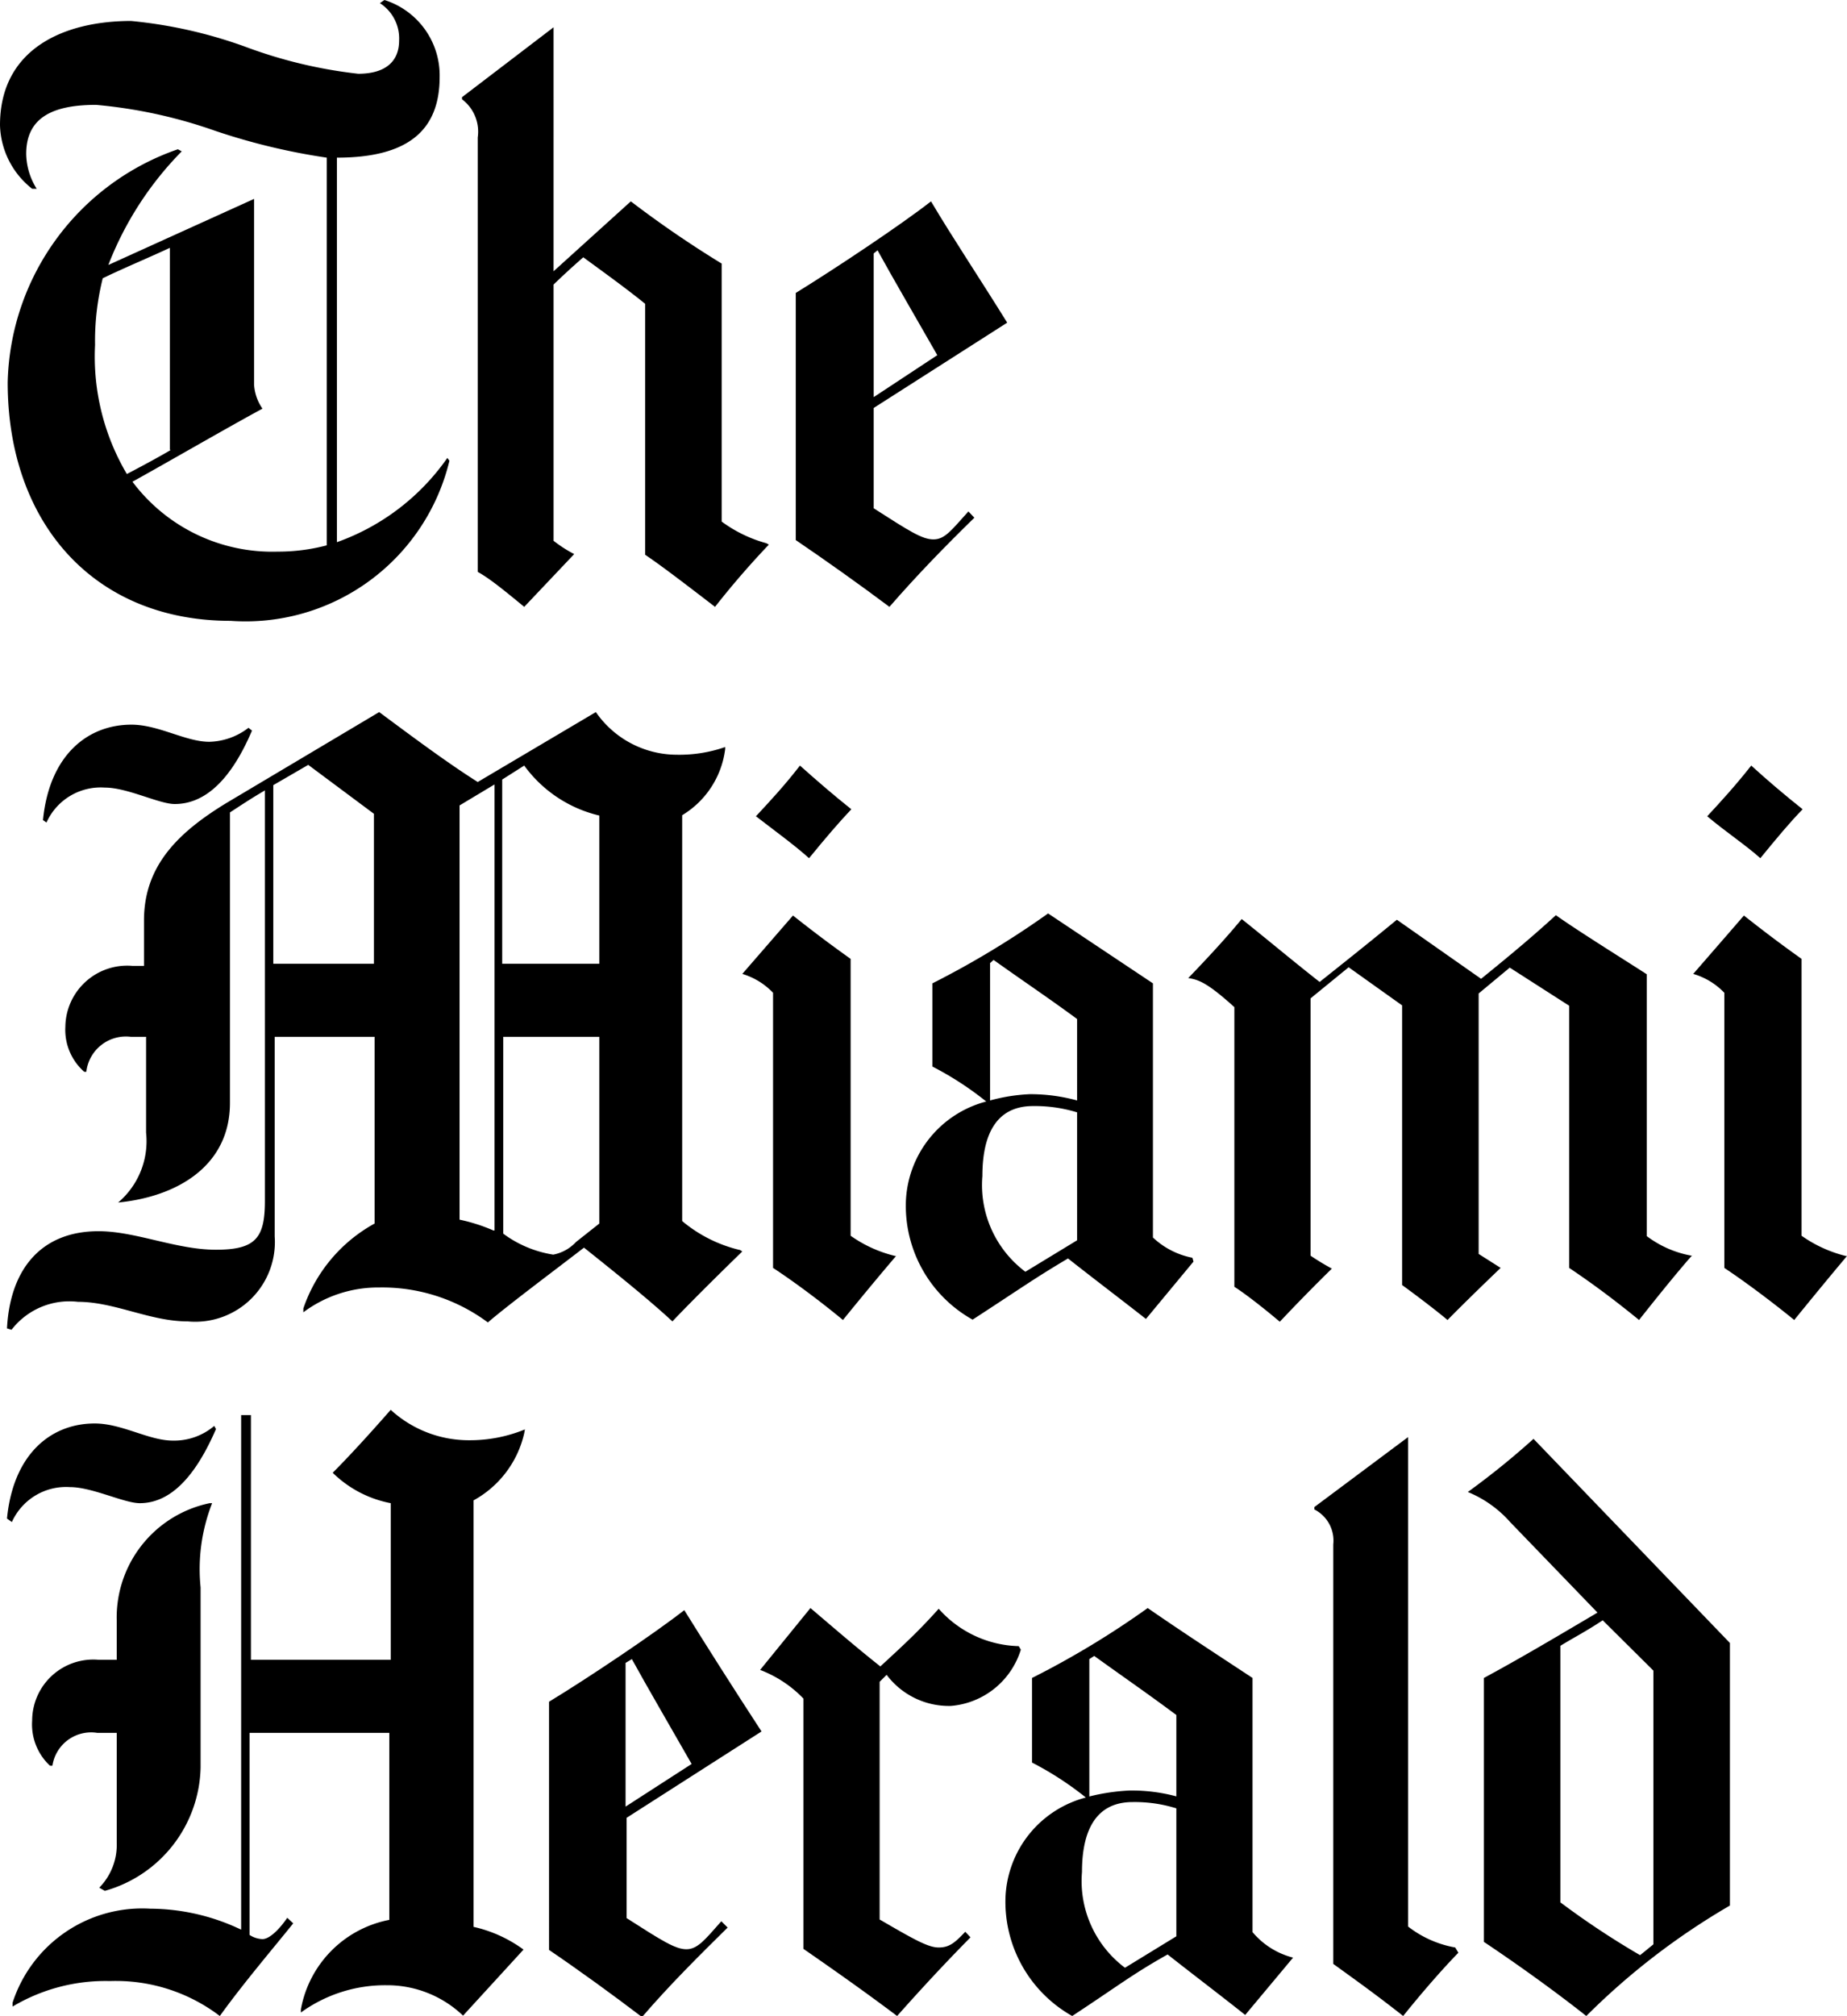 <?xml version="1.0" encoding="UTF-8"?> <svg xmlns="http://www.w3.org/2000/svg" id="Слой_1" data-name="Слой 1" viewBox="0 0 52.85 57.67"> <path d="M22,15.58c-.44.46-1,1.09-1.54,1.78-.69-.53-1.52-1.17-2-1.49V8.69c-.57-.46-1.17-.89-1.77-1.33-.32.28-.57.51-.85.78v7.33a3.74,3.74,0,0,0,.59.38L15,17.36c-.57-.47-1-.82-1.33-1V3.93a1.16,1.16,0,0,0-.45-1.09V2.78l2.62-2,0,0V7.76l2.21-2a30.49,30.49,0,0,0,2.6,1.78v7.38a3.87,3.87,0,0,0,1.28.62Z"></path> <path d="M28.82,9.23,25,11.67v2.87c1,.64,1.38.89,1.71.89s.52-.27,1-.8l.17.18c-.82.8-1.63,1.63-2.43,2.55-.84-.63-1.84-1.34-2.68-1.91V8.38c1.12-.69,3-1.94,3.87-2.62C27.25,6.79,28,7.91,28.82,9.23Zm-2,.93c-.57-1-1.26-2.18-1.71-3L25,7.25v4.11Z"></path> <path d="M12.86,13.18A6,6,0,0,1,6.6,17.76c-3.94,0-6.38-2.83-6.38-6.82A7.23,7.23,0,0,1,5.09,4.27l.11.06A9.53,9.53,0,0,0,3.1,7.58L7.27,5.69V11a1.35,1.35,0,0,0,.24.69v0c-1,.54-2.9,1.64-3.72,2.09a5,5,0,0,0,4.16,2,5.44,5.44,0,0,0,1.4-.18V4.51a18.31,18.31,0,0,1-3.2-.77A13.94,13.94,0,0,0,2.75,3c-1.19,0-2,.33-2,1.4a1.92,1.92,0,0,0,.3,1l-.13,0A2.39,2.39,0,0,1,0,3.58C0,1.41,1.81.6,3.75.6A13.27,13.27,0,0,1,7,1.33a13.5,13.5,0,0,0,3.25.78c.79,0,1.17-.36,1.17-.95A1.2,1.2,0,0,0,10.87.09L11,0a2.26,2.26,0,0,1,1.58,2.2c0,1.47-.83,2.31-2.94,2.31v11A6.51,6.51,0,0,0,12.8,13.1Zm-8-.31V7.09c-.6.28-1.3.57-1.92.87a7.41,7.41,0,0,0-.22,1.91,6.6,6.6,0,0,0,.91,3.69C4.07,13.33,4.57,13.06,4.89,12.87Z"></path> <path d="M41.73,55.86c-.45.46-1.06,1.16-1.58,1.81-.77-.61-1.53-1.15-2-1.49v-12a1,1,0,0,0-.54-1v-.07l2.68-2,0,0v14a3.06,3.06,0,0,0,1.35.6Z"></path> <path d="M29.21,47.19a2.29,2.29,0,0,1-2,1.61,2.23,2.23,0,0,1-1.84-.89l-.2.2v6.8c1,.58,1.39.8,1.69.8s.46-.13.76-.45l.15.16c-.77.78-1.48,1.55-2.1,2.25-.89-.67-1.77-1.29-2.68-1.92V48.59a3.4,3.4,0,0,0-1.24-.82l0,0L23.19,46c.73.62,1.27,1.09,2,1.67.64-.59,1.09-1,1.67-1.65a3.16,3.16,0,0,0,2.29,1.07Z"></path> <path d="M6.18,40.88C5.6,42.22,4.89,43,4,43c-.45,0-1.36-.46-2-.46a1.7,1.7,0,0,0-1.66,1L.2,43.44c.18-1.85,1.26-2.72,2.51-2.72.78,0,1.55.49,2.23.49a1.77,1.77,0,0,0,1.19-.42Z"></path> <path d="M15,41a2.93,2.93,0,0,1-1.45,1.92v12.2a3.84,3.84,0,0,1,1.43.65l-1.73,1.89a3.14,3.14,0,0,0-2.19-.87,4.11,4.11,0,0,0-2.45.78l0-.09a3.18,3.18,0,0,1,2.53-2.56V49.57h-4v5.78a.71.71,0,0,0,.37.12c.21,0,.5-.3.71-.61l.17.16c-.52.65-1.44,1.73-2.1,2.65a4.91,4.91,0,0,0-3.14-1,5.19,5.19,0,0,0-2.79.73l0-.11a3.9,3.9,0,0,1,3.94-2.69,6.09,6.09,0,0,1,2.6.6V40.48h.28v7h4V43a3.23,3.23,0,0,1-1.66-.87c.53-.53,1.16-1.23,1.66-1.8a3.31,3.31,0,0,0,2.24.87,4.15,4.15,0,0,0,1.6-.31Z"></path> <path d="M6.07,43a5.17,5.17,0,0,0-.33,2.41v5.15A3.75,3.75,0,0,1,3,54.09L2.84,54a1.75,1.75,0,0,0,.5-1.29V49.57H2.78a1.12,1.12,0,0,0-1.28.94H1.43a1.61,1.61,0,0,1-.51-1.29,1.75,1.75,0,0,1,1.9-1.74h.52V46.35A3.34,3.34,0,0,1,6,43Z"></path> <path d="M49.5,54.51a20.07,20.07,0,0,0-4.11,3.16c-.91-.72-2-1.5-2.93-2.12V48c1-.54,2-1.13,3.25-1.87l-2.49-2.58A3.28,3.28,0,0,0,42,42.68l0,0a22.59,22.59,0,0,0,1.88-1.52L49.5,47v7.49Zm-2.19,1.11V47.79l-1.45-1.44c-.48.32-.84.5-1.21.73v7.34a23.51,23.51,0,0,0,2.28,1.51Z"></path> <path d="M37,56l-1.37,1.64c-.73-.58-1.29-1-2.22-1.73-1,.56-1.45.92-2.73,1.76a3.75,3.75,0,0,1-1.91-3.36,3.08,3.08,0,0,1,2.3-2.89,9.1,9.1,0,0,0-1.54-1V48a25,25,0,0,0,3.31-2c1,.69,1.77,1.19,3,2v7.27A2.23,2.23,0,0,0,37,56Zm-3.34-4.61V49.06c-.82-.61-1.39-1-2.35-1.69l-.14.09v3.93a5.9,5.9,0,0,1,1.15-.17A4.92,4.92,0,0,1,33.67,51.39Zm0,4V51.73a4,4,0,0,0-1.25-.18c-1.09,0-1.45.87-1.45,2a3.1,3.1,0,0,0,1.23,2.74Z"></path> <path d="M21.79,49.53,17.93,52v2.87c1,.64,1.39.89,1.71.89s.53-.27,1-.8l.18.18c-.82.81-1.65,1.63-2.45,2.56-.84-.64-1.82-1.35-2.66-1.92V48.68c1.12-.68,3-1.94,3.87-2.62C20.22,47.09,20.93,48.21,21.79,49.53Zm-2,.93c-.57-1-1.26-2.18-1.71-3l-.18.11v4.11Z"></path> <path d="M51.58,23.15c-.36.37-.72.8-1.21,1.4-.41-.37-1-.76-1.52-1.2.4-.43.81-.88,1.26-1.45C50.58,22.33,51.09,22.76,51.58,23.15Z"></path> <path d="M52.85,35.93s-.56.66-1.51,1.83c-.6-.49-1.37-1.07-2-1.49V28.4a2,2,0,0,0-.89-.54l0,0,1.45-1.67c.57.45,1.06.82,1.65,1.24v7.92a3.76,3.76,0,0,0,1.27.58Z"></path> <path d="M48.42,35.91s-.43.47-1.52,1.85c-.65-.53-1.27-1-2-1.49v-7.5L43.2,27.68l-.89.74v7.45l.63.4c-.4.38-1.16,1.12-1.52,1.49-.54-.45-1.3-1-1.3-1v-8l-1.53-1.09-1.09.89v7.36a7.11,7.11,0,0,0,.61.37c-.51.5-1,1-1.49,1.52-.46-.39-1-.81-1.3-1v-8c-.72-.65-1-.79-1.32-.83l0,0c.51-.53,1.08-1.14,1.53-1.69.69.55,1.44,1.18,2.23,1.8.64-.51,1.36-1.08,2.21-1.78L42.38,28c.74-.6,1.43-1.17,2.14-1.82.63.45,2,1.3,2.6,1.69v7.49a3,3,0,0,0,1.28.56Z"></path> <path d="M24.36,23.15c-.35.37-.72.8-1.21,1.4-.41-.37-.95-.76-1.52-1.2.4-.43.82-.88,1.26-1.45C23.37,22.33,23.87,22.76,24.36,23.15Z"></path> <path d="M25.64,35.93s-.57.66-1.52,1.83c-.59-.49-1.36-1.07-2-1.49V28.4a2,2,0,0,0-.88-.54l0,0,1.45-1.67c.57.45,1.06.82,1.65,1.24v7.92a3.7,3.7,0,0,0,1.28.58Z"></path> <path d="M7.21,20.9C6.64,22.24,5.91,23,5,23c-.45,0-1.35-.47-2-.47a1.7,1.7,0,0,0-1.67,1l-.1-.07c.18-1.85,1.27-2.73,2.53-2.73.78,0,1.55.49,2.23.49a1.91,1.91,0,0,0,1.12-.4Z"></path> <path d="M34.15,36.09l-1.36,1.64c-.74-.58-1.3-1-2.23-1.73-.95.56-1.45.92-2.73,1.75a3.73,3.73,0,0,1-1.91-3.35,3.08,3.08,0,0,1,2.3-2.89,9.1,9.1,0,0,0-1.54-1V28.13a25.61,25.61,0,0,0,3.31-2l3,2v7.27a2.28,2.28,0,0,0,1.13.58Zm-3.33-4.61V29.15c-.83-.61-1.42-1-2.39-1.69l-.1.09v3.93a5.16,5.16,0,0,1,1.14-.18A5.07,5.07,0,0,1,30.82,31.48Zm0,4V31.82a4.12,4.12,0,0,0-1.26-.18c-1.09,0-1.45.87-1.45,2a3.1,3.1,0,0,0,1.23,2.74Z"></path> <path d="M21.24,35.8s-1.21,1.17-2,2c-.69-.64-1.69-1.44-2.53-2.11-.63.49-2.21,1.67-2.75,2.14a5.07,5.07,0,0,0-3.12-1,3.57,3.57,0,0,0-2.16.71l0-.11A4.38,4.38,0,0,1,10.72,35V29.66H7.86v5.71A2.28,2.28,0,0,1,5.37,37.8c-1.08,0-2.09-.56-3.14-.56a2.09,2.09,0,0,0-1.9.8L.2,38c.09-1.72,1-2.78,2.62-2.78,1.06,0,2.22.53,3.36.53s1.4-.34,1.4-1.4V22.61c-.49.29-.69.43-1,.63v8.31c0,1.79-1.49,2.68-3.2,2.85l0,0a2.3,2.3,0,0,0,.8-2V29.66H3.75a1.14,1.14,0,0,0-1.28,1l-.06,0a1.6,1.6,0,0,1-.54-1.29,1.77,1.77,0,0,1,1.92-1.74h.33V26.33c0-1.58,1-2.53,2.36-3.36l4.37-2.6c.85.63,1.93,1.44,2.82,2l3.38-2a2.82,2.82,0,0,0,2.31,1.22,4,4,0,0,0,1.39-.22l0,.06a2.58,2.58,0,0,1-1.23,1.89V34.93a4,4,0,0,0,1.66.83Zm-4.09-8.23V23.33A3.71,3.71,0,0,1,15,21.9l-.63.4v5.27Zm-3,7.63V22.44l-1,.6V34.89A4.94,4.94,0,0,1,14.12,35.2ZM10.7,27.57V23.28l-1.88-1.4-1,.58v5.11ZM17.15,35V29.66H14.4v5.63a3.24,3.24,0,0,0,1.43.6,1.19,1.19,0,0,0,.65-.36Z"></path> </svg> 